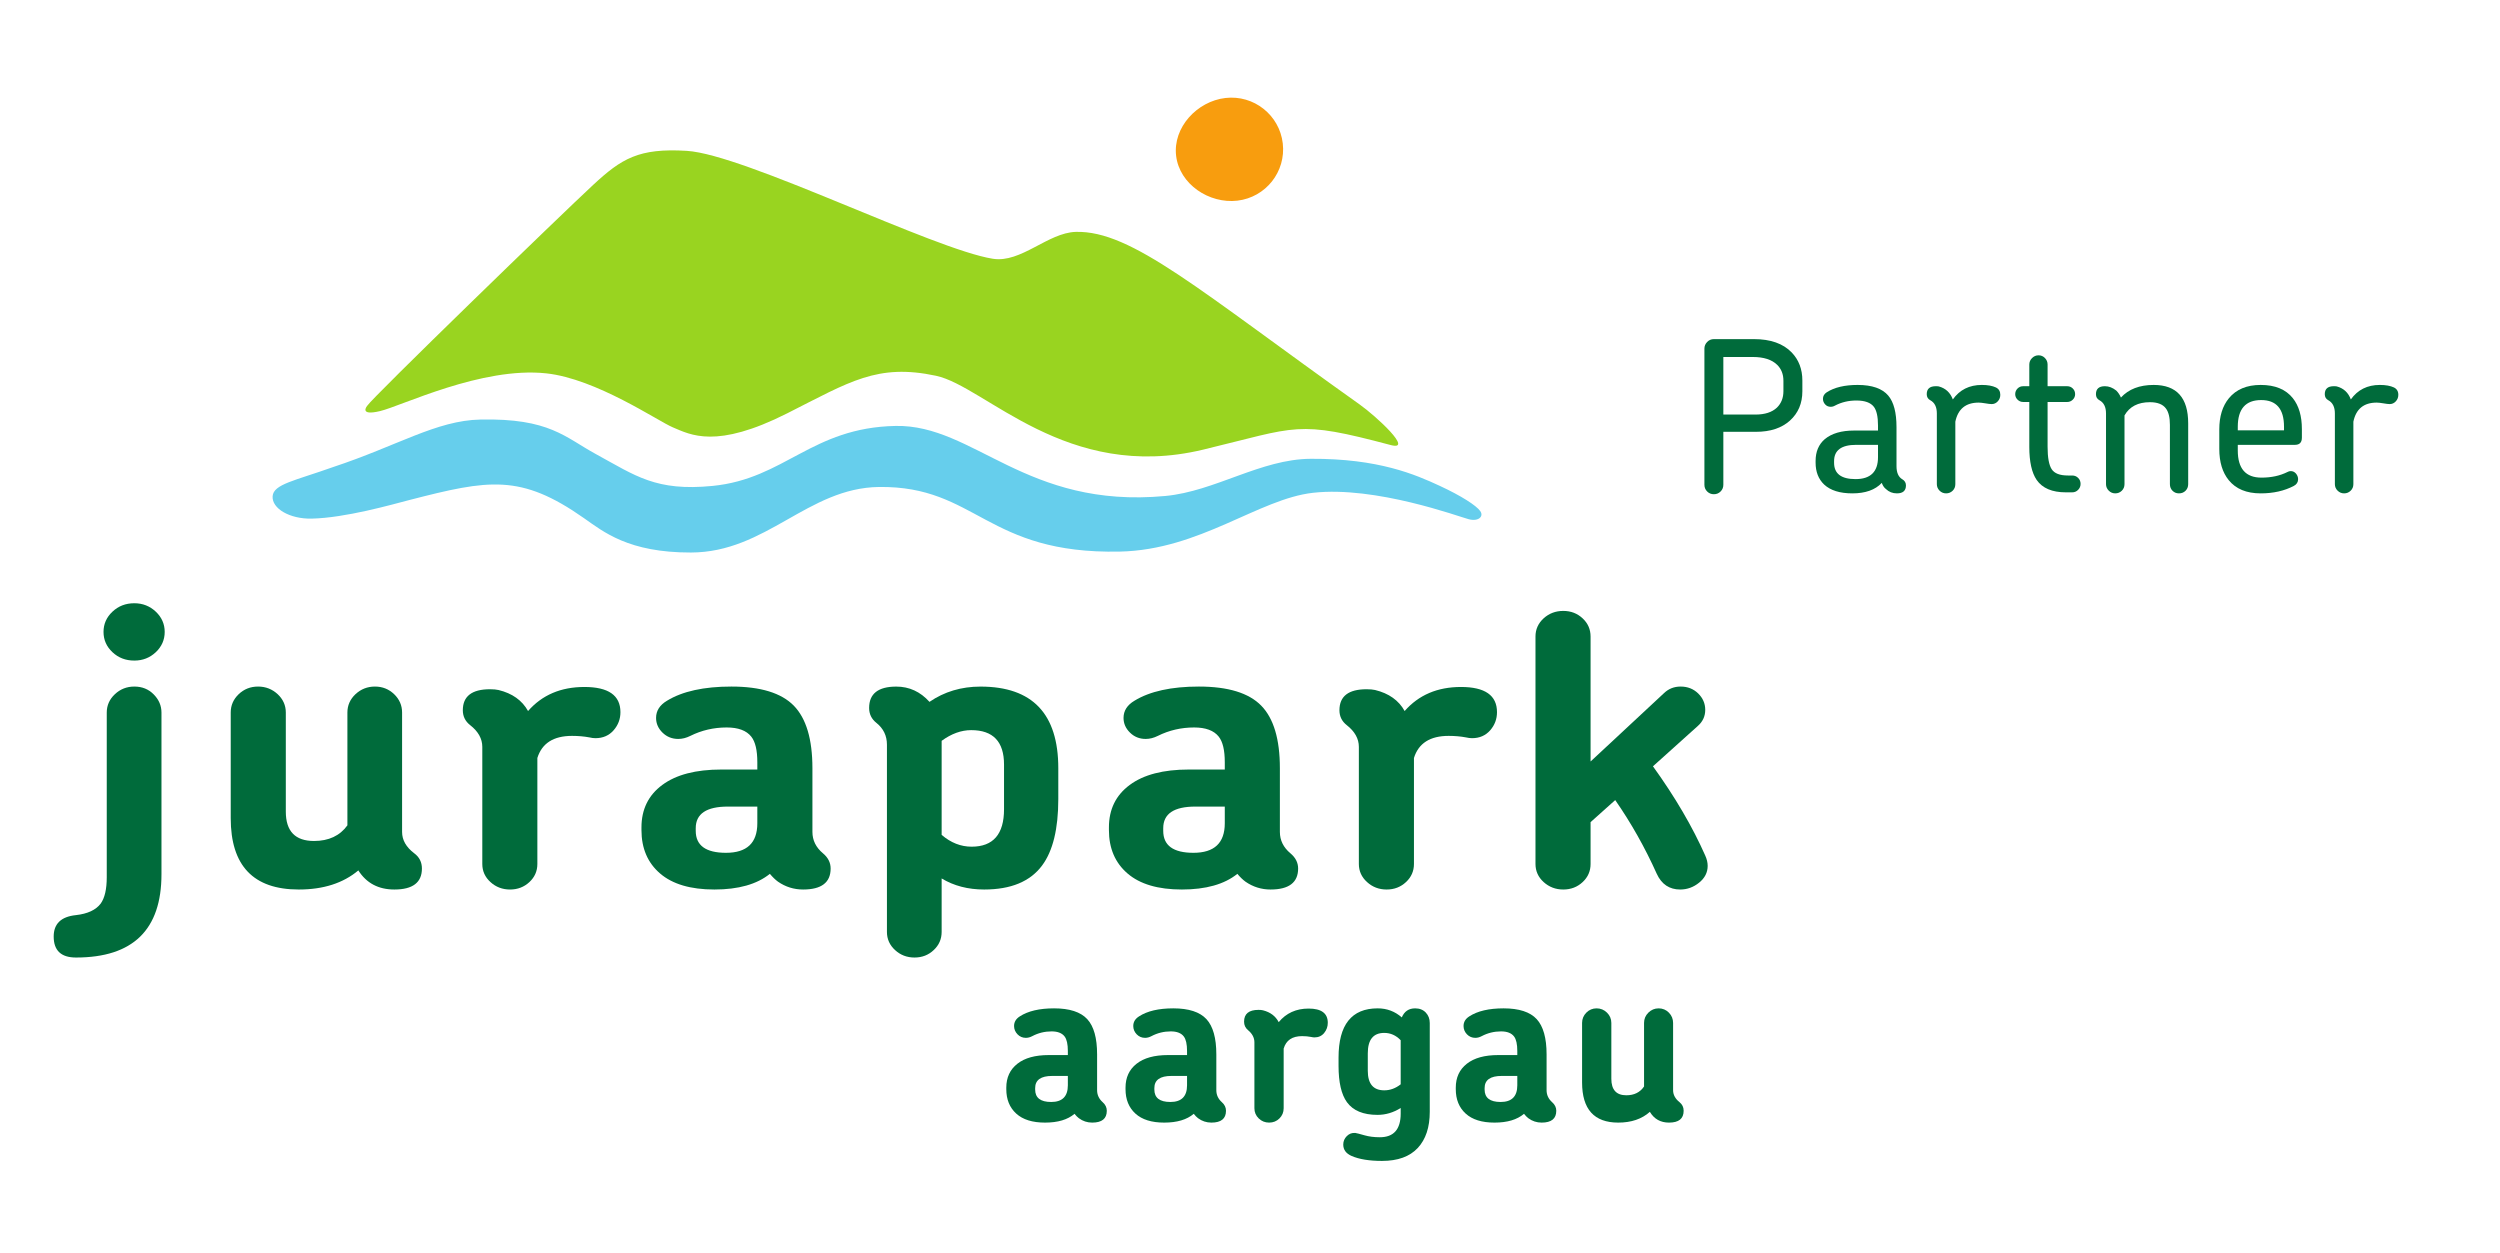 <?xml version="1.0" encoding="UTF-8" standalone="no"?>
<svg
   width="284.138pt"
   height="142.406pt"
   viewBox="0 0 284.138 142.406"
   version="1.1"
   id="svg50"
   xmlns="http://www.w3.org/2000/svg"
   xmlns:svg="http://www.w3.org/2000/svg">
  <defs
     id="defs54" />
  <path
     fill-rule="nonzero"
     fill="rgb(40.001%, 80.519%, 92.368%)"
     fill-opacity="1"
     d="M 37.852 53.086 C 45.172 50.672 49.605 47.781 54.602 47.684 C 62.457 47.516 64.211 49.699 67.754 51.625 C 72.238 54.07 74.539 55.863 80.988 55.227 C 89.211 54.414 92.23 48.594 101.797 48.41 C 110.711 48.238 116.586 57.855 132.441 56.371 C 138.121 55.836 143.281 52.176 148.977 52.145 C 156.703 52.102 160.887 53.953 163.609 55.207 C 166.125 56.371 167.785 57.457 168.23 58.078 C 168.68 58.695 168.035 59.305 166.926 59.012 C 165.82 58.727 156.348 55.211 149.238 56.008 C 143.039 56.703 136.379 62.5 127.285 62.691 C 112.066 63.008 111.008 55.211 99.902 55.348 C 91.809 55.449 87.082 62.785 78.527 62.797 C 71.43 62.812 68.586 60.438 66.367 58.887 C 59.164 53.832 55.559 54.504 46.551 56.824 C 44.5 57.355 39.258 58.863 35.402 58.945 C 32.922 58.992 30.891 57.797 30.984 56.406 C 31.074 55.023 33.523 54.633 37.852 53.086 "
     id="path2" />
  <path
     fill-rule="nonzero"
     fill="rgb(60.001%, 82.979%, 12.547%)"
     fill-opacity="1"
     d="M 154.508 45.953 C 136.25 32.973 128.625 26.18 122.266 26.355 C 119.094 26.449 116.047 29.918 112.844 29.41 C 106.102 28.344 84.633 17.551 78.055 17.145 C 72.582 16.809 70.629 18.035 67.406 21.023 C 63.75 24.41 42.25 45.25 41.723 46.133 C 41.723 46.133 40.75 47.305 43.195 46.723 C 45.645 46.141 54.758 41.645 62.086 42.434 C 67.785 43.047 74.801 47.875 76.461 48.566 C 78.492 49.418 81.371 51.07 89.48 46.973 C 96.605 43.371 99.715 41.293 106.375 42.707 C 112.004 43.902 121.207 54.84 136.738 51.105 C 147.609 48.492 147.266 47.715 158.062 50.582 C 160.73 51.293 156.426 47.312 154.508 45.953 "
     id="path4" />
  <path
     fill-rule="nonzero"
     fill="rgb(97.176%, 61.331%, 5.647%)"
     fill-opacity="1"
     d="M 140.641 22.805 C 143.863 22.426 146.172 19.512 145.793 16.289 C 145.414 13.062 142.492 10.762 139.273 11.137 C 136.051 11.512 133.293 14.484 133.672 17.707 C 134.051 20.93 137.418 23.184 140.641 22.805 "
     id="path6" />
  <path
     fill-rule="nonzero"
     fill="rgb(0%, 42.142%, 23.128%)"
     fill-opacity="1"
     d="M 18.352 80.984 L 18.352 99.359 C 18.352 105.672 15.113 108.828 8.633 108.828 C 6.945 108.828 6.102 108.031 6.102 106.441 C 6.102 104.992 6.945 104.18 8.633 104.008 C 9.953 103.859 10.891 103.426 11.441 102.703 C 11.902 102.066 12.133 101.066 12.133 99.707 L 12.133 80.984 C 12.133 80.176 12.441 79.48 13.055 78.902 C 13.668 78.324 14.406 78.031 15.266 78.031 C 16.152 78.031 16.891 78.328 17.473 78.926 C 18.059 79.52 18.352 80.207 18.352 80.984 M 18.719 71.82 C 18.719 72.719 18.379 73.488 17.707 74.125 C 17.031 74.762 16.215 75.078 15.266 75.078 C 14.281 75.078 13.457 74.762 12.781 74.125 C 12.102 73.488 11.766 72.719 11.766 71.82 C 11.766 70.926 12.102 70.156 12.781 69.52 C 13.457 68.883 14.281 68.562 15.266 68.562 C 16.215 68.562 17.031 68.883 17.707 69.52 C 18.379 70.156 18.719 70.926 18.719 71.82 "
     id="path8" />
  <path
     fill-rule="nonzero"
     fill="rgb(0%, 42.142%, 23.128%)"
     fill-opacity="1"
     d="M 47.953 98.711 C 47.953 100.301 46.91 101.098 44.824 101.098 C 43.012 101.098 41.648 100.375 40.727 98.926 C 39.004 100.375 36.75 101.098 33.957 101.098 C 28.801 101.098 26.223 98.395 26.223 92.988 L 26.223 80.98 C 26.223 80.172 26.523 79.48 27.125 78.902 C 27.73 78.324 28.465 78.031 29.332 78.031 C 30.195 78.031 30.938 78.324 31.559 78.898 C 32.176 79.48 32.484 80.172 32.484 80.98 L 32.484 92.246 C 32.484 94.469 33.551 95.582 35.688 95.582 C 37.363 95.582 38.629 94.988 39.484 93.805 L 39.484 80.98 C 39.484 80.172 39.789 79.48 40.402 78.898 C 41.02 78.324 41.754 78.031 42.613 78.031 C 43.473 78.031 44.199 78.324 44.801 78.902 C 45.398 79.48 45.699 80.172 45.699 80.98 L 45.699 94.551 C 45.699 95.477 46.16 96.285 47.078 96.98 C 47.66 97.41 47.953 97.992 47.953 98.711 "
     id="path10" />
  <path
     fill-rule="nonzero"
     fill="rgb(0%, 42.142%, 23.128%)"
     fill-opacity="1"
     d="M 67.672 83.898 C 67.457 83.898 67.227 83.867 66.988 83.809 C 66.371 83.695 65.719 83.637 65.016 83.637 C 62.906 83.637 61.594 84.477 61.074 86.148 L 61.074 98.195 C 61.074 99.004 60.773 99.688 60.172 100.25 C 59.566 100.816 58.832 101.098 57.969 101.098 C 57.102 101.098 56.359 100.816 55.742 100.25 C 55.121 99.688 54.816 99 54.816 98.191 L 54.816 84.883 C 54.816 83.961 54.355 83.133 53.434 82.414 C 52.879 81.98 52.602 81.414 52.602 80.723 C 52.602 79.133 53.633 78.336 55.688 78.336 C 56.086 78.336 56.41 78.367 56.656 78.422 C 58.223 78.801 59.34 79.598 60.016 80.812 C 61.613 78.988 63.746 78.078 66.418 78.078 C 69.148 78.078 70.516 79.031 70.516 80.941 C 70.516 81.727 70.254 82.414 69.734 83.008 C 69.215 83.598 68.527 83.898 67.672 83.898 "
     id="path12" />
  <path
     fill-rule="nonzero"
     fill="rgb(0%, 42.142%, 23.128%)"
     fill-opacity="1"
     d="M 94.406 98.711 C 94.406 100.301 93.363 101.098 91.277 101.098 C 90.234 101.098 89.281 100.801 88.422 100.207 C 88.113 99.98 87.809 99.684 87.5 99.316 C 86.027 100.504 83.926 101.098 81.195 101.098 C 78.492 101.098 76.438 100.492 75.023 99.277 C 73.613 98.066 72.906 96.422 72.906 94.344 L 72.906 94.039 C 72.906 91.988 73.695 90.379 75.27 89.215 C 76.848 88.043 79.086 87.461 81.992 87.461 L 86.074 87.461 L 86.074 86.633 C 86.074 85.273 85.848 84.305 85.387 83.723 C 84.836 83.027 83.902 82.68 82.59 82.68 C 81.121 82.68 79.746 83 78.461 83.637 C 78.004 83.867 77.547 83.984 77.086 83.984 C 76.383 83.984 75.789 83.746 75.297 83.266 C 74.809 82.789 74.566 82.23 74.566 81.594 C 74.566 80.785 74.98 80.133 75.809 79.641 C 77.559 78.57 79.996 78.031 83.129 78.031 C 86.441 78.031 88.805 78.758 90.219 80.203 C 91.629 81.648 92.336 84.016 92.336 87.312 L 92.336 94.551 C 92.336 95.504 92.734 96.312 93.531 96.98 C 94.117 97.469 94.406 98.047 94.406 98.711 M 86.074 93.566 L 86.074 91.672 L 82.734 91.672 C 80.297 91.672 79.074 92.488 79.074 94.129 L 79.074 94.43 C 79.074 96.094 80.223 96.926 82.508 96.926 C 84.887 96.926 86.074 95.809 86.074 93.566 "
     id="path14" />
  <path
     fill-rule="nonzero"
     fill="rgb(0%, 42.142%, 23.128%)"
     fill-opacity="1"
     d="M 120.281 90.824 C 120.281 94.203 119.668 96.719 118.441 98.367 C 117.09 100.188 114.895 101.098 111.855 101.098 C 110.016 101.098 108.402 100.676 107.023 99.84 L 107.023 105.918 C 107.023 106.73 106.723 107.418 106.121 107.98 C 105.527 108.547 104.797 108.828 103.938 108.828 C 103.078 108.828 102.34 108.547 101.727 107.98 C 101.113 107.418 100.805 106.73 100.805 105.918 L 100.805 84.633 C 100.805 83.621 100.406 82.797 99.609 82.16 C 99.059 81.723 98.781 81.16 98.781 80.465 C 98.781 78.844 99.809 78.035 101.867 78.035 C 103.34 78.035 104.598 78.613 105.641 79.77 C 107.328 78.613 109.262 78.035 111.441 78.035 C 117.336 78.035 120.281 81.125 120.281 87.312 L 120.281 90.824 M 114.113 91.977 L 114.113 86.895 C 114.113 84.289 112.871 82.984 110.383 82.984 C 109.246 82.984 108.129 83.391 107.023 84.199 L 107.023 94.887 C 108.066 95.785 109.203 96.23 110.43 96.23 C 112.883 96.23 114.113 94.812 114.113 91.977 "
     id="path16" />
  <path
     fill-rule="nonzero"
     fill="rgb(0%, 42.142%, 23.128%)"
     fill-opacity="1"
     d="M 147.539 98.711 C 147.539 100.301 146.492 101.098 144.406 101.098 C 143.363 101.098 142.41 100.801 141.555 100.207 C 141.246 99.98 140.938 99.684 140.633 99.316 C 139.16 100.504 137.055 101.098 134.324 101.098 C 131.621 101.098 129.566 100.492 128.152 99.277 C 126.742 98.066 126.035 96.422 126.035 94.344 L 126.035 94.039 C 126.035 91.988 126.824 90.379 128.398 89.215 C 129.973 88.043 132.215 87.461 135.121 87.461 L 139.203 87.461 L 139.203 86.633 C 139.203 85.273 138.977 84.305 138.516 83.723 C 137.965 83.027 137.031 82.68 135.719 82.68 C 134.25 82.68 132.875 83 131.594 83.637 C 131.133 83.867 130.676 83.984 130.215 83.984 C 129.512 83.984 128.918 83.746 128.43 83.266 C 127.941 82.789 127.695 82.23 127.695 81.594 C 127.695 80.785 128.109 80.133 128.938 79.641 C 130.688 78.57 133.129 78.031 136.258 78.031 C 139.574 78.031 141.938 78.758 143.348 80.203 C 144.758 81.648 145.465 84.016 145.465 87.312 L 145.465 94.551 C 145.465 95.504 145.863 96.312 146.66 96.98 C 147.246 97.469 147.539 98.047 147.539 98.711 M 139.203 93.566 L 139.203 91.672 L 135.867 91.672 C 133.426 91.672 132.207 92.488 132.207 94.129 L 132.207 94.43 C 132.207 96.094 133.348 96.926 135.637 96.926 C 138.016 96.926 139.203 95.809 139.203 93.566 "
     id="path18" />
  <path
     fill-rule="nonzero"
     fill="rgb(0%, 42.142%, 23.128%)"
     fill-opacity="1"
     d="M 167.305 83.898 C 167.09 83.898 166.859 83.867 166.613 83.809 C 166.004 83.695 165.348 83.637 164.645 83.637 C 162.535 83.637 161.223 84.477 160.703 86.148 L 160.703 98.195 C 160.703 99.004 160.402 99.688 159.801 100.25 C 159.195 100.816 158.465 101.098 157.598 101.098 C 156.73 101.098 155.988 100.816 155.371 100.25 C 154.75 99.688 154.441 99 154.441 98.191 L 154.441 84.883 C 154.441 83.961 153.98 83.133 153.062 82.414 C 152.508 81.98 152.234 81.414 152.234 80.723 C 152.234 79.133 153.262 78.336 155.316 78.336 C 155.719 78.336 156.039 78.367 156.285 78.422 C 157.848 78.801 158.973 79.598 159.645 80.812 C 161.242 78.988 163.375 78.078 166.047 78.078 C 168.777 78.078 170.141 79.031 170.141 80.941 C 170.141 81.727 169.883 82.414 169.363 83.008 C 168.844 83.598 168.156 83.898 167.305 83.898 "
     id="path20" />
  <path
     fill-rule="nonzero"
     fill="rgb(0%, 42.142%, 23.128%)"
     fill-opacity="1"
     d="M 193.809 97.238 C 193.992 97.645 194.086 98.031 194.086 98.41 C 194.086 99.16 193.762 99.797 193.117 100.316 C 192.477 100.836 191.758 101.098 190.965 101.098 C 189.738 101.098 188.852 100.508 188.305 99.324 C 186.957 96.324 185.379 93.527 183.578 90.934 L 180.777 93.441 L 180.777 98.199 C 180.777 99.008 180.477 99.691 179.875 100.254 C 179.273 100.816 178.539 101.098 177.672 101.098 C 176.805 101.098 176.062 100.812 175.441 100.25 C 174.824 99.688 174.516 99 174.516 98.191 L 174.516 72.34 C 174.516 71.531 174.824 70.844 175.441 70.277 C 176.062 69.715 176.805 69.434 177.672 69.434 C 178.539 69.434 179.273 69.715 179.875 70.281 C 180.477 70.844 180.777 71.531 180.777 72.344 L 180.777 86.547 L 189.129 78.773 C 189.648 78.277 190.273 78.031 191.012 78.031 C 191.805 78.031 192.469 78.293 193.004 78.812 C 193.539 79.336 193.809 79.957 193.809 80.68 C 193.809 81.402 193.531 82.008 192.977 82.5 L 187.867 87.094 C 190.387 90.59 192.363 93.973 193.809 97.238 "
     id="path22" />
  <path
     fill-rule="nonzero"
     fill="rgb(0%, 42.142%, 23.128%)"
     fill-opacity="1"
     d="M 125.793 126.246 C 125.793 127.145 125.238 127.59 124.133 127.59 C 123.574 127.59 123.07 127.426 122.617 127.09 C 122.449 126.965 122.289 126.793 122.125 126.59 C 121.344 127.258 120.227 127.59 118.777 127.59 C 117.34 127.59 116.25 127.25 115.5 126.566 C 114.75 125.883 114.371 124.961 114.371 123.789 L 114.371 123.617 C 114.371 122.465 114.793 121.559 115.629 120.902 C 116.465 120.242 117.656 119.914 119.199 119.914 L 121.367 119.914 L 121.367 119.449 C 121.367 118.684 121.246 118.133 121.004 117.809 C 120.711 117.418 120.215 117.223 119.516 117.223 C 118.738 117.223 118.008 117.402 117.324 117.762 C 117.082 117.891 116.84 117.957 116.594 117.957 C 116.219 117.957 115.906 117.824 115.645 117.555 C 115.387 117.285 115.254 116.969 115.254 116.613 C 115.254 116.156 115.473 115.789 115.914 115.512 C 116.844 114.91 118.141 114.605 119.801 114.605 C 121.562 114.605 122.816 115.016 123.57 115.828 C 124.32 116.641 124.691 117.977 124.691 119.828 L 124.691 123.906 C 124.691 124.441 124.906 124.898 125.328 125.273 C 125.641 125.551 125.793 125.875 125.793 126.246 M 121.367 123.352 L 121.367 122.285 L 119.594 122.285 C 118.301 122.285 117.652 122.746 117.652 123.668 L 117.652 123.836 C 117.652 124.773 118.258 125.246 119.473 125.246 C 120.738 125.246 121.367 124.613 121.367 123.352 "
     id="path24" />
  <path
     fill-rule="nonzero"
     fill="rgb(0%, 42.142%, 23.128%)"
     fill-opacity="1"
     d="M 139.34 126.246 C 139.34 127.145 138.785 127.59 137.68 127.59 C 137.125 127.59 136.617 127.426 136.164 127.09 C 135.996 126.965 135.836 126.793 135.676 126.59 C 134.891 127.258 133.773 127.59 132.32 127.59 C 130.887 127.59 129.797 127.25 129.047 126.566 C 128.297 125.883 127.922 124.961 127.922 123.789 L 127.922 123.617 C 127.922 122.465 128.34 121.559 129.176 120.902 C 130.012 120.242 131.203 119.914 132.746 119.914 L 134.914 119.914 L 134.914 119.449 C 134.914 118.684 134.793 118.133 134.551 117.809 C 134.258 117.418 133.762 117.223 133.062 117.223 C 132.285 117.223 131.555 117.402 130.871 117.762 C 130.629 117.891 130.387 117.957 130.145 117.957 C 129.77 117.957 129.453 117.824 129.191 117.555 C 128.934 117.285 128.801 116.969 128.801 116.613 C 128.801 116.156 129.02 115.789 129.465 115.512 C 130.391 114.91 131.688 114.605 133.352 114.605 C 135.109 114.605 136.363 115.016 137.117 115.828 C 137.867 116.641 138.242 117.977 138.242 119.828 L 138.242 123.906 C 138.242 124.441 138.453 124.898 138.875 125.273 C 139.188 125.551 139.34 125.875 139.34 126.246 M 134.914 123.352 L 134.914 122.285 L 133.141 122.285 C 131.848 122.285 131.199 122.746 131.199 123.668 L 131.199 123.836 C 131.199 124.773 131.805 125.246 133.02 125.246 C 134.285 125.246 134.914 124.613 134.914 123.352 "
     id="path26" />
  <path
     fill-rule="nonzero"
     fill="rgb(0%, 42.142%, 23.128%)"
     fill-opacity="1"
     d="M 149.398 117.906 C 149.285 117.906 149.164 117.891 149.035 117.859 C 148.711 117.793 148.363 117.762 147.988 117.762 C 146.867 117.762 146.172 118.234 145.895 119.176 L 145.895 125.957 C 145.895 126.41 145.734 126.801 145.414 127.117 C 145.094 127.434 144.703 127.59 144.242 127.59 C 143.785 127.59 143.391 127.434 143.062 127.117 C 142.734 126.801 142.57 126.41 142.57 125.957 L 142.57 118.461 C 142.57 117.941 142.324 117.477 141.836 117.074 C 141.543 116.828 141.395 116.512 141.395 116.117 C 141.395 115.227 141.941 114.777 143.035 114.777 C 143.246 114.777 143.418 114.793 143.547 114.828 C 144.379 115.039 144.973 115.484 145.332 116.172 C 146.18 115.145 147.312 114.629 148.73 114.629 C 150.184 114.629 150.91 115.168 150.91 116.246 C 150.91 116.684 150.77 117.074 150.496 117.406 C 150.219 117.742 149.852 117.906 149.398 117.906 "
     id="path28" />
  <path
     fill-rule="nonzero"
     fill="rgb(0%, 42.142%, 23.128%)"
     fill-opacity="1"
     d="M 162.5 116.27 L 162.5 126.367 C 162.5 128.129 162.043 129.5 161.133 130.477 C 160.215 131.457 158.863 131.945 157.07 131.945 C 155.637 131.945 154.484 131.758 153.621 131.383 C 152.984 131.105 152.668 130.672 152.668 130.086 C 152.668 129.711 152.805 129.391 153.074 129.121 C 153.344 128.852 153.664 128.734 154.039 128.766 C 154.168 128.781 154.52 128.871 155.09 129.035 C 155.594 129.18 156.176 129.254 156.824 129.254 C 158.406 129.254 159.195 128.355 159.195 126.566 L 159.195 125.93 C 158.367 126.449 157.488 126.711 156.559 126.711 C 154.941 126.711 153.785 126.23 153.086 125.27 C 152.449 124.387 152.133 123.008 152.133 121.137 L 152.133 120.203 C 152.133 116.473 153.613 114.605 156.582 114.605 C 157.625 114.605 158.539 114.949 159.32 115.633 C 159.613 114.949 160.117 114.605 160.836 114.605 C 161.344 114.605 161.746 114.766 162.047 115.082 C 162.348 115.402 162.5 115.797 162.5 116.27 M 159.195 118.227 C 158.664 117.672 158.039 117.395 157.328 117.395 C 156.078 117.395 155.457 118.168 155.457 119.715 L 155.457 121.699 C 155.457 123.18 156.078 123.922 157.328 123.922 C 157.992 123.922 158.617 123.695 159.195 123.238 L 159.195 118.227 "
     id="path30" />
  <path
     fill-rule="nonzero"
     fill="rgb(0%, 42.142%, 23.128%)"
     fill-opacity="1"
     d="M 176.879 126.246 C 176.879 127.145 176.324 127.59 175.215 127.59 C 174.66 127.59 174.152 127.426 173.699 127.09 C 173.535 126.965 173.371 126.793 173.211 126.59 C 172.426 127.258 171.312 127.59 169.859 127.59 C 168.426 127.59 167.332 127.25 166.582 126.566 C 165.832 125.883 165.457 124.961 165.457 123.789 L 165.457 123.617 C 165.457 122.465 165.875 121.559 166.711 120.902 C 167.551 120.242 168.738 119.914 170.281 119.914 L 172.449 119.914 L 172.449 119.449 C 172.449 118.684 172.328 118.133 172.086 117.809 C 171.793 117.418 171.297 117.223 170.602 117.223 C 169.82 117.223 169.09 117.402 168.406 117.762 C 168.164 117.891 167.922 117.957 167.68 117.957 C 167.305 117.957 166.988 117.824 166.727 117.555 C 166.469 117.285 166.34 116.969 166.34 116.613 C 166.34 116.156 166.559 115.789 167 115.512 C 167.926 114.91 169.227 114.605 170.887 114.605 C 172.648 114.605 173.902 115.016 174.652 115.828 C 175.402 116.641 175.777 117.977 175.777 119.828 L 175.777 123.906 C 175.777 124.441 175.988 124.898 176.41 125.273 C 176.723 125.551 176.879 125.875 176.879 126.246 M 172.449 123.352 L 172.449 122.285 L 170.676 122.285 C 169.383 122.285 168.734 122.746 168.734 123.668 L 168.734 123.836 C 168.734 124.773 169.34 125.246 170.555 125.246 C 171.82 125.246 172.449 124.613 172.449 123.352 "
     id="path32" />
  <path
     fill-rule="nonzero"
     fill="rgb(0%, 42.142%, 23.128%)"
     fill-opacity="1"
     d="M 191.355 126.246 C 191.355 127.145 190.801 127.59 189.691 127.59 C 188.73 127.59 188.004 127.184 187.516 126.367 C 186.602 127.184 185.402 127.59 183.922 127.59 C 181.184 127.59 179.812 126.07 179.812 123.027 L 179.812 116.266 C 179.812 115.812 179.973 115.418 180.293 115.094 C 180.613 114.77 181.004 114.605 181.461 114.605 C 181.922 114.605 182.316 114.77 182.645 115.094 C 182.973 115.418 183.137 115.809 183.137 116.266 L 183.137 122.605 C 183.137 123.859 183.703 124.484 184.84 124.484 C 185.73 124.484 186.402 124.152 186.855 123.484 L 186.855 116.266 C 186.855 115.809 187.016 115.418 187.344 115.094 C 187.668 114.77 188.062 114.605 188.516 114.605 C 188.973 114.605 189.359 114.77 189.68 115.094 C 189.996 115.418 190.156 115.812 190.156 116.266 L 190.156 123.906 C 190.156 124.426 190.402 124.883 190.891 125.273 C 191.199 125.52 191.355 125.84 191.355 126.246 "
     id="path34" />
  <path
     fill-rule="nonzero"
     fill="rgb(0%, 42.142%, 23.128%)"
     fill-opacity="1"
     d="M 202.695 44.457 L 202.695 43.281 C 202.695 42.531 202.457 41.926 201.98 41.461 C 201.375 40.871 200.453 40.574 199.211 40.574 L 195.867 40.574 L 195.867 47.117 L 199.52 47.117 C 200.586 47.117 201.398 46.855 201.957 46.328 C 202.449 45.848 202.695 45.223 202.695 44.457 M 204.848 44.469 C 204.848 45.836 204.379 46.949 203.438 47.801 C 202.496 48.652 201.207 49.078 199.566 49.078 L 195.867 49.078 L 195.867 55.098 C 195.867 55.398 195.762 55.652 195.555 55.859 C 195.348 56.066 195.094 56.172 194.789 56.172 C 194.488 56.172 194.234 56.066 194.027 55.859 C 193.82 55.652 193.715 55.398 193.715 55.098 L 193.715 39.621 C 193.715 39.332 193.82 39.082 194.027 38.867 C 194.234 38.652 194.488 38.543 194.789 38.543 L 199.352 38.543 C 201.23 38.543 202.656 39.047 203.629 40.051 C 204.441 40.895 204.848 41.961 204.848 43.25 L 204.848 44.469 "
     id="path36" />
  <path
     fill-rule="nonzero"
     fill="rgb(0%, 42.142%, 23.128%)"
     fill-opacity="1"
     d="M 213.445 51.961 L 213.445 50.559 L 210.961 50.559 C 209.289 50.559 208.453 51.176 208.453 52.41 L 208.453 52.598 C 208.453 53.836 209.266 54.453 210.891 54.453 C 212.594 54.453 213.445 53.621 213.445 51.961 M 216.621 55.168 C 216.621 55.773 216.277 56.074 215.594 56.074 C 215.102 56.074 214.688 55.91 214.352 55.586 C 214.145 55.43 213.984 55.195 213.875 54.883 C 213.125 55.68 212.012 56.074 210.531 56.074 C 209.113 56.074 208.047 55.742 207.328 55.074 C 206.676 54.457 206.352 53.625 206.352 52.578 L 206.352 52.387 C 206.352 51.34 206.699 50.512 207.398 49.91 C 208.176 49.262 209.285 48.934 210.73 48.934 L 213.445 48.934 L 213.445 48.363 C 213.445 47.352 213.285 46.641 212.969 46.23 C 212.602 45.758 211.945 45.52 210.992 45.52 C 210.105 45.52 209.297 45.711 208.566 46.094 C 208.406 46.188 208.242 46.234 208.066 46.234 C 207.812 46.234 207.602 46.145 207.438 45.961 C 207.27 45.777 207.188 45.566 207.188 45.328 C 207.188 45.023 207.328 44.777 207.617 44.586 C 208.492 44.027 209.66 43.75 211.129 43.75 C 212.766 43.75 213.93 44.156 214.613 44.965 C 215.234 45.699 215.547 46.891 215.547 48.543 L 215.547 52.977 C 215.547 53.723 215.77 54.223 216.215 54.477 C 216.484 54.637 216.621 54.867 216.621 55.168 "
     id="path38" />
  <path
     fill-rule="nonzero"
     fill="rgb(0%, 42.142%, 23.128%)"
     fill-opacity="1"
     d="M 226.367 45.926 C 226.207 45.926 225.965 45.898 225.637 45.84 C 225.312 45.785 225.059 45.758 224.887 45.758 C 223.422 45.758 222.535 46.48 222.234 47.926 L 222.234 55.027 C 222.234 55.328 222.133 55.578 221.926 55.777 C 221.719 55.977 221.469 56.074 221.184 56.074 C 220.898 56.074 220.648 55.973 220.441 55.766 C 220.234 55.559 220.133 55.312 220.133 55.027 L 220.133 46.992 C 220.133 46.262 219.887 45.762 219.391 45.492 C 219.121 45.348 218.984 45.117 218.984 44.801 C 218.984 44.195 219.328 43.895 220.012 43.895 C 220.172 43.895 220.285 43.902 220.348 43.918 C 221.129 44.125 221.66 44.621 221.949 45.398 C 222.727 44.301 223.828 43.75 225.242 43.75 C 225.914 43.75 226.445 43.848 226.844 44.035 C 227.18 44.199 227.344 44.477 227.344 44.875 C 227.344 45.16 227.25 45.406 227.059 45.613 C 226.867 45.82 226.637 45.926 226.367 45.926 "
     id="path40" />
  <path
     fill-rule="nonzero"
     fill="rgb(0%, 42.142%, 23.128%)"
     fill-opacity="1"
     d="M 236.469 55 C 236.469 55.258 236.379 55.477 236.195 55.668 C 236.012 55.859 235.785 55.957 235.516 55.957 L 234.797 55.957 C 233.238 55.957 232.129 55.488 231.477 54.547 C 230.922 53.734 230.641 52.484 230.641 50.797 L 230.641 45.688 L 229.949 45.688 C 229.695 45.688 229.48 45.598 229.305 45.422 C 229.129 45.25 229.039 45.039 229.039 44.801 C 229.039 44.547 229.129 44.332 229.305 44.156 C 229.48 43.98 229.695 43.895 229.949 43.895 L 230.641 43.895 L 230.641 41.434 C 230.641 41.148 230.746 40.902 230.953 40.695 C 231.16 40.488 231.406 40.383 231.691 40.383 C 231.98 40.383 232.223 40.488 232.422 40.695 C 232.621 40.902 232.719 41.148 232.719 41.434 L 232.719 43.895 L 234.941 43.895 C 235.195 43.895 235.41 43.98 235.586 44.156 C 235.762 44.332 235.848 44.547 235.848 44.801 C 235.848 45.039 235.762 45.25 235.586 45.422 C 235.41 45.598 235.195 45.688 234.941 45.688 L 232.719 45.688 L 232.719 50.773 C 232.719 52 232.875 52.852 233.184 53.328 C 233.496 53.809 234.113 54.043 235.035 54.043 L 235.516 54.043 C 235.785 54.043 236.012 54.137 236.195 54.32 C 236.379 54.504 236.469 54.73 236.469 55 "
     id="path42" />
  <path
     fill-rule="nonzero"
     fill="rgb(0%, 42.142%, 23.128%)"
     fill-opacity="1"
     d="M 248.699 55.027 C 248.699 55.328 248.598 55.578 248.398 55.777 C 248.199 55.977 247.949 56.074 247.648 56.074 C 247.359 56.074 247.117 55.977 246.918 55.777 C 246.719 55.578 246.621 55.328 246.621 55.023 L 246.621 48.289 C 246.621 47.445 246.469 46.824 246.168 46.426 C 245.816 45.949 245.211 45.711 244.352 45.711 C 242.996 45.711 242.035 46.211 241.461 47.215 L 241.461 55.023 C 241.461 55.328 241.355 55.578 241.152 55.777 C 240.945 55.977 240.695 56.074 240.41 56.074 C 240.125 56.074 239.879 55.973 239.672 55.766 C 239.465 55.559 239.359 55.312 239.359 55.027 L 239.359 46.992 C 239.359 46.262 239.113 45.762 238.617 45.492 C 238.348 45.348 238.215 45.117 238.215 44.801 C 238.215 44.195 238.555 43.895 239.238 43.895 C 239.684 43.895 240.117 44.062 240.531 44.395 C 240.754 44.621 240.926 44.883 241.055 45.184 C 241.93 44.227 243.172 43.75 244.781 43.75 C 247.391 43.75 248.699 45.207 248.699 48.113 L 248.699 55.027 "
     id="path44" />
  <path
     fill-rule="nonzero"
     fill="rgb(0%, 42.142%, 23.128%)"
     fill-opacity="1"
     d="M 259.59 48.91 L 259.59 48.504 C 259.59 46.48 258.727 45.469 256.996 45.469 C 255.223 45.469 254.336 46.48 254.336 48.504 L 254.336 48.91 L 259.59 48.91 M 261.621 48.766 L 261.621 49.746 C 261.621 50.285 261.359 50.559 260.836 50.559 L 254.336 50.559 L 254.336 51.199 C 254.336 53.258 255.23 54.285 257.023 54.285 C 258.152 54.285 259.141 54.07 260 53.637 C 260.109 53.574 260.23 53.543 260.355 53.543 C 260.594 53.543 260.793 53.641 260.953 53.828 C 261.109 54.02 261.191 54.23 261.191 54.465 C 261.191 54.797 261.031 55.051 260.711 55.223 C 259.629 55.793 258.371 56.074 256.938 56.074 C 255.328 56.074 254.121 55.574 253.309 54.574 C 252.594 53.699 252.234 52.516 252.234 51.023 L 252.234 48.805 C 252.234 47.328 252.598 46.145 253.332 45.254 C 254.16 44.254 255.363 43.75 256.938 43.75 C 258.578 43.75 259.797 44.254 260.594 45.258 C 261.277 46.117 261.621 47.285 261.621 48.766 "
     id="path46" />
  <path
     fill-rule="nonzero"
     fill="rgb(0%, 42.142%, 23.128%)"
     fill-opacity="1"
     d="M 271.605 45.926 C 271.445 45.926 271.203 45.898 270.875 45.84 C 270.551 45.785 270.297 45.758 270.121 45.758 C 268.656 45.758 267.773 46.48 267.473 47.926 L 267.473 55.027 C 267.473 55.328 267.367 55.578 267.16 55.777 C 266.953 55.977 266.707 56.074 266.422 56.074 C 266.137 56.074 265.887 55.973 265.68 55.766 C 265.473 55.559 265.371 55.312 265.371 55.027 L 265.371 46.992 C 265.371 46.262 265.121 45.762 264.629 45.492 C 264.359 45.348 264.223 45.117 264.223 44.801 C 264.223 44.195 264.566 43.895 265.25 43.895 C 265.41 43.895 265.52 43.902 265.586 43.918 C 266.363 44.125 266.898 44.621 267.184 45.398 C 267.965 44.301 269.062 43.75 270.48 43.75 C 271.148 43.75 271.684 43.848 272.082 44.035 C 272.414 44.199 272.582 44.477 272.582 44.875 C 272.582 45.16 272.488 45.406 272.297 45.613 C 272.105 45.82 271.875 45.926 271.605 45.926 "
     id="path48" />
</svg>
